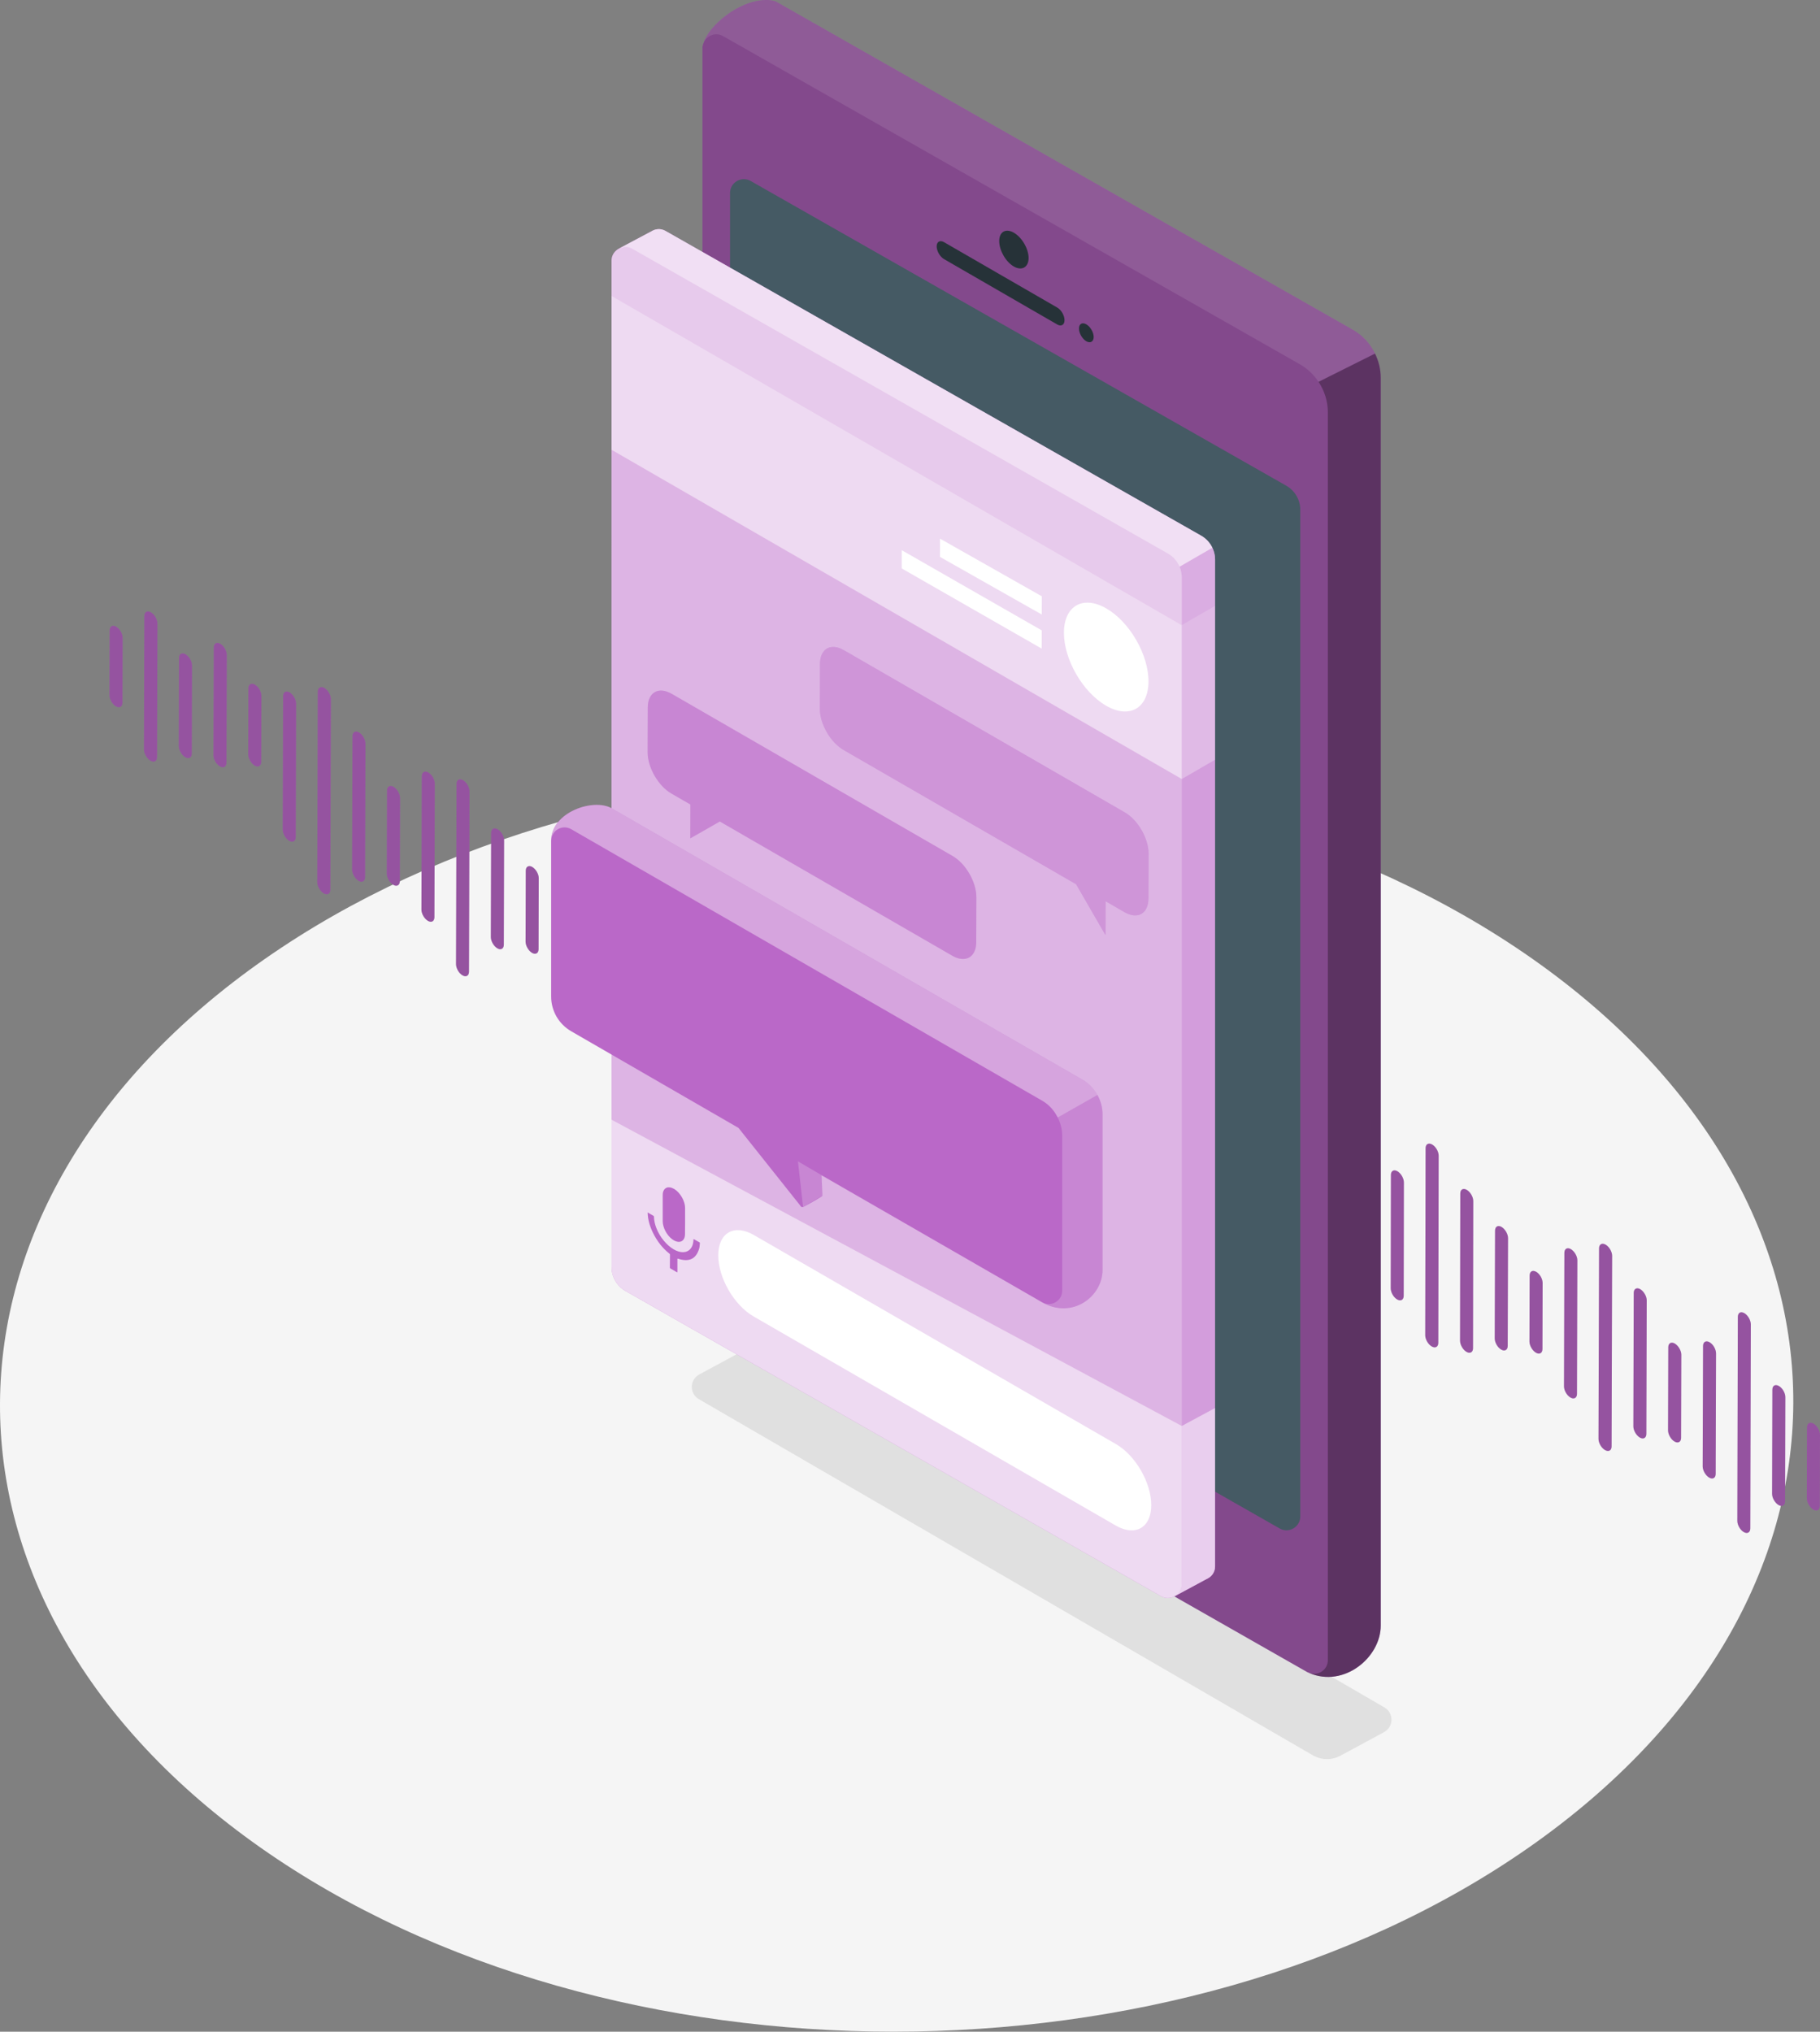 <?xml version="1.0" encoding="UTF-8"?><svg xmlns="http://www.w3.org/2000/svg" viewBox="0 0 395.14 441.07"><rect x="0" y="0" width="395.14" height="441.07" fill="#808080" stroke="none"/><g id="Floor"><path d="m57.47,208.2c76.27-53.27,199.53-53.27,275.3,0,75.78,53.28,75.38,139.64-.89,192.91-76.28,53.27-199.53,53.27-275.31,0-75.78-53.27-75.37-139.64.9-192.91Z" fill="#f5f5f5"/></g><g id="Shadows"><path d="m300.48,376.04l-9.46,5.11c-1.88,1.02-4.15.98-6-.09l-133.29-77.31c-2.08-1.2-2.03-4.22.08-5.36l12.49-6.75,136.27,79.03c2.08,1.2,2.03,4.22-.08,5.36Z" fill="#e0e0e0"/></g><g id="Device"><path d="m152.83,9.14h0c.91-3.2,7.39-9.27,13.84-9.14.23,0,1.39.12,1.81.35l125.24,71.25c2.13,1.21,3.77,3.03,4.81,5.16.79,1.61,1.24,3.4,1.24,5.25v270.9c0,6.9-7.96,13.49-15.43,10.32-.02,0-.03-.03-.05-.04-.16-.06-.32-.1-.48-.19l-125.25-71.37c-3.74-2.13-6.05-6.1-6.05-10.41V10.45c0-.48.13-.91.32-1.31Z" fill="#ba68c8"/><path d="m152.83,9.14h0c.91-3.2,7.39-9.27,13.84-9.14.23,0,1.39.12,1.81.35l125.24,71.25c2.13,1.21,3.77,3.03,4.81,5.16.79,1.61,1.24,3.4,1.24,5.25v270.9c0,6.9-7.96,13.49-15.43,10.32-.02,0-.03-.03-.05-.04-.16-.06-.32-.1-.48-.19l-125.25-71.37c-3.74-2.13-6.05-6.1-6.05-10.41V10.45c0-.48.13-.91.32-1.31Z" opacity=".3"/><path d="m282.3,110.66c0-2.15-1.16-4.14-3.03-5.21l-116.29-66.16c-2-1.14-4.48.31-4.48,2.6v218.45c0,2.15,1.16,4.14,3.03,5.21l116.29,66.27c2,1.14,4.48-.3,4.48-2.6V110.66Z" fill="#455a64"/><path d="m299.77,82.02v270.9c0,6.9-7.96,13.49-15.43,10.32-.02,0-.03-.03-.05-.04,1.89.69,4-.68,4-2.8V89.51c0-2.4-.74-4.68-2.02-6.62l12.26-6.13c.79,1.61,1.24,3.4,1.24,5.25Z" opacity=".3"/><path d="m166.66,0c.23,0,1.39.12,1.81.35l125.24,71.25c2.13,1.21,3.77,3.03,4.81,5.16l-12.26,6.13c-1.02-1.54-2.38-2.85-4.03-3.8L156.99,7.84c-1.58-.9-3.44-.17-4.16,1.3h0c.91-3.2,7.39-9.27,13.84-9.14Z" fill="#fff" opacity=".1"/><path d="m204.97,52.58c-.88-.51-1.61-.11-1.61.9,0,1.01.72,2.27,1.6,2.77l24.57,14.19c.88.51,1.59.08,1.59-.93,0-1.01-.7-2.23-1.58-2.74l-24.57-14.19Z" fill="#263238"/><path d="m235.85,70.41c-.88-.51-1.59-.1-1.59.91,0,1.01.7,2.25,1.58,2.76.88.51,1.61.09,1.61-.92,0-1.01-.72-2.24-1.6-2.75Z" fill="#263238"/><path d="m220.12,50.52c-1.76-1.01-3.18-.21-3.18,1.81,0,2.02,1.4,4.5,3.16,5.52,1.76,1.01,3.21.18,3.22-1.83,0-2.02-1.44-4.48-3.2-5.5Z" fill="#263238"/><path d="m220.11,305.55c-3.58-2.07-6.47-.42-6.48,3.69-.01,4.11,2.86,9.17,6.44,11.24,3.58,2.07,6.55.38,6.56-3.74.01-4.11-2.94-9.13-6.51-11.19Z" fill="#263238"/></g><g id="Screen"><path d="m134.48,53.92h-.02s6.77-3.6,6.77-3.6v.03c.9-.67,2.14-.85,3.25-.22l116.29,66.16c1.87,1.06,3.03,3.05,3.03,5.21v10.02s0,208.53,0,208.53c0,1.33-.83,2.35-1.91,2.77h.02s-6.82,3.68-6.82,3.68c0,0-.02,0-.03.02-.03.02-.07.03-.11.05-.85.44-1.91.5-2.86-.04l-116.29-66.27c-1.87-1.06-3.03-3.06-3.03-5.21V64.23s0-7.63,0-7.63c0-1.24.73-2.21,1.71-2.68Z" fill="#ba68c8"/><path d="m132.78,64.23v-7.63c0-1.24.73-2.21,1.71-2.68h-.02s6.77-3.6,6.77-3.6v.03c.9-.67,2.14-.85,3.25-.22l116.29,66.16c1.87,1.06,3.03,3.05,3.03,5.21v10.02s-7.23,4.18-7.23,4.18l-123.79-71.47Z" fill="#fff" opacity=".3"/><path d="m134.48,53.92h-.02s6.77-3.6,6.77-3.6v.03c.9-.67,2.14-.85,3.25-.22l116.29,66.16c1.87,1.06,3.03,3.05,3.03,5.21v218.55c0,1.33-.83,2.35-1.91,2.77h.02s-6.82,3.68-6.82,3.68c0,0-.02,0-.03.02-.03.02-.07.03-.11.05-.85.44-1.91.5-2.86-.04l-116.29-66.27c-1.87-1.06-3.03-3.06-3.03-5.21V56.6c0-1.24.73-2.21,1.71-2.68Z" fill="#fff" opacity=".5"/><path d="m263.81,121.5v218.55c0,1.33-.83,2.35-1.91,2.77h.02s-6.82,3.68-6.82,3.68c.86-.51,1.48-1.44,1.48-2.58V125.36c0-.82-.17-1.61-.48-2.34l7.11-4.11c.38.79.6,1.67.6,2.58Z" fill="#ba68c8" opacity=".3"/><path d="m141.24,50.32v.03c.9-.67,2.14-.85,3.25-.22l116.29,66.16c1.08.61,1.91,1.54,2.43,2.63l-7.11,4.11c-.5-1.19-1.39-2.21-2.55-2.87l-116.29-66.16c-.92-.52-1.94-.48-2.77-.08h-.02s6.77-3.6,6.77-3.6Z" fill="#fff" opacity=".4"/><polygon points="132.78 64.23 256.57 135.7 256.57 169.12 132.78 97.65 132.78 64.23" fill="#fff" opacity=".5"/><polygon points="263.8 164.93 256.58 169.12 256.57 135.7 263.81 131.52 263.8 164.93" fill="#fff" opacity=".3"/><path d="m183.22,141.16c-2.86-1.65-5.18-.32-5.19,2.97l-.03,9.75c0,3.28,2.3,7.29,5.16,8.94l50.47,29.14,6.38,11.04.02-7.35,4.1,2.37c2.87,1.65,5.19.33,5.2-2.96l.03-9.75c0-3.28-2.3-7.3-5.17-8.95l-60.97-35.2Z" fill="#ba68c8"/><g opacity=".3"><path d="m183.22,141.16c-2.86-1.65-5.18-.32-5.19,2.97l-.03,9.75c0,3.28,2.3,7.29,5.16,8.94l50.47,29.14,6.38,11.04.02-7.35,4.1,2.37c2.87,1.65,5.19.33,5.2-2.96l.03-9.75c0-3.28-2.3-7.3-5.17-8.95l-60.97-35.2Z" fill="#fff"/></g><path d="m145.84,150.63c-2.86-1.65-5.19-.33-5.2,2.96l-.03,9.74c0,3.29,2.31,7.3,5.17,8.95l4.11,2.37-.02,7.35,6.41-3.66,50.47,29.14c2.87,1.65,5.19.33,5.2-2.96l.03-9.74c0-3.29-2.3-7.3-5.17-8.95l-60.97-35.2Z" fill="#ba68c8"/><g opacity=".2"><path d="m145.84,150.63c-2.86-1.65-5.19-.33-5.2,2.96l-.03,9.74c0,3.29,2.31,7.3,5.17,8.95l4.11,2.37-.02,7.35,6.41-3.66,50.47,29.14c2.87,1.65,5.19.33,5.2-2.96l.03-9.74c0-3.29-2.3-7.3-5.17-8.95l-60.97-35.2Z" fill="#fff"/></g><path d="m240.14,153.2c-5.07-2.93-9.17-10.03-9.15-15.86.02-5.82,4.14-8.18,9.21-5.25,5.07,2.93,9.17,10.04,9.15,15.86-.02,5.83-4.14,8.18-9.21,5.25Z" fill="#fff"/><polygon points="204.09 116.94 226.19 129.45 226.18 133.41 204.08 120.9 204.09 116.94" fill="#fff"/><polygon points="226.17 136.85 226.16 140.81 195.77 123.4 195.77 119.44 226.17 136.85" fill="#fff"/><path d="m256.57,309.56v34.35c0,1.14-.62,2.08-1.48,2.58,0,0-.02,0-.03.02-.03.02-.07.03-.11.05-.85.44-1.91.5-2.86-.04l-116.29-66.27c-1.87-1.06-3.03-3.06-3.03-5.21v-31.96s123.79,66.48,123.79,66.48Z" fill="#fff" opacity=".5"/><path d="m255.09,346.5c.86-.51,1.48-1.44,1.48-2.58v-34.35s7.23-3.89,7.23-3.89v34.37c0,1.33-.83,2.35-1.91,2.77h.02s-6.82,3.68-6.82,3.68Z" fill="#fff" opacity=".5"/><path d="m163.66,268.11c-4.25-2.45-7.71-.49-7.72,4.4-.01,4.88,3.42,10.83,7.67,13.28l78.62,45.39c4.25,2.45,7.71.48,7.72-4.4.01-4.89-3.42-10.83-7.67-13.28l-78.62-45.39Z" fill="#fff"/><path d="m146.32,258.09c-1.2-.69-2.23-.29-2.42.98-.02.15-.02.3-.02.46,0,.94,0,1.87,0,2.81,0,.92,0,1.84,0,2.77.01,1.39.88,3.04,2.04,3.91.12.09.25.17.37.24,1.31.76,2.42.2,2.43-1.34.02-1.88.03-3.78.02-5.68,0-1.45-1-3.23-2.25-4.05-.05-.03-.1-.06-.15-.09Z" fill="#ba68c8"/><path d="m140.76,263.27c-.13-.08-.15-.03-.14.1.04,1.36.42,2.77,1.13,4.23.92,1.89,2.13,3.41,3.6,4.57.1.08.12.13.11.23-.01.91,0,1.83-.02,2.74,0,.13.02.19.15.26.22.12.45.25.67.38.22.13.44.26.66.39.12.07.15.04.15-.09,0-.45,0-.91,0-1.36,0-.46,0-.92,0-1.38,0-.11.03-.12.12-.09,2.35.78,3.92.12,4.6-2.17.1-.35.13-.76.16-1.17,0-.11-.01-.17-.13-.23-.19-.1-.38-.21-.57-.32-.19-.11-.38-.22-.57-.33-.08-.05-.12-.05-.12.05-.06,2.3-1.53,3.14-3.29,2.6-.33-.1-.67-.25-1-.45-1.53-.89-3.01-2.66-3.77-4.63-.33-.85-.5-1.67-.52-2.44,0-.12-.02-.17-.13-.23-.18-.1-.37-.21-.55-.31-.18-.11-.37-.22-.55-.33Z" fill="#ba68c8"/></g><g id="Speech_bubble"><path d="m25.22,136.05c.77.45,1.41,1.54,1.41,2.43l-.04,14.06c0,.89-.64,1.25-1.41.81-.79-.45-1.41-1.54-1.41-2.43l.04-14.06c0-.89.63-1.26,1.41-.81Z" fill="#ba68c8"/><path d="m32.76,132.93c.79.45,1.42,1.55,1.42,2.44l-.08,28.98c0,.89-.64,1.25-1.43.8-.77-.45-1.41-1.54-1.41-2.43l.08-28.98c0-.89.64-1.25,1.41-.81Z" fill="#ba68c8"/><path d="m40.28,142.04c.77.45,1.41,1.53,1.41,2.43l-.05,19.12c0,.89-.64,1.25-1.41.81-.77-.45-1.41-1.54-1.41-2.43l.05-19.12c0-.91.64-1.25,1.41-.81Z" fill="#ba68c8"/><path d="m47.83,139.76c.77.45,1.41,1.54,1.41,2.43l-.07,23.39c0,.89-.64,1.25-1.41.81-.79-.45-1.41-1.54-1.41-2.43l.07-23.39c0-.89.63-1.26,1.41-.81Z" fill="#ba68c8"/><path d="m55.34,148.63c.79.45,1.41,1.54,1.41,2.45l-.04,14.32c0,.89-.63,1.26-1.41.81-.77-.45-1.41-1.54-1.41-2.43l.04-14.32c0-.91.64-1.27,1.41-.82Z" fill="#ba68c8"/><path d="m62.88,150.32c.77.45,1.41,1.54,1.41,2.43l-.08,28.98c0,.89-.64,1.25-1.41.81-.79-.45-1.41-1.54-1.41-2.43l.08-28.98c0-.89.63-1.26,1.41-.81Z" fill="#ba68c8"/><path d="m70.42,149.35c.79.45,1.42,1.55,1.42,2.44l-.12,41.36c0,.91-.64,1.25-1.43.8-.77-.45-1.41-1.53-1.41-2.43l.12-41.36c0-.89.64-1.25,1.41-.81Z" fill="#ba68c8"/><path d="m77.94,159.01c.77.45,1.41,1.54,1.41,2.43l-.08,28.98c0,.89-.64,1.25-1.41.81-.77-.45-1.41-1.54-1.41-2.43l.08-28.98c0-.89.64-1.25,1.41-.81Z" fill="#ba68c8"/><path d="m85.45,170.82c.77.45,1.41,1.54,1.41,2.43l-.05,18.04c0,.89-.64,1.25-1.41.81-.79-.45-1.42-1.55-1.42-2.44l.05-18.04c0-.89.64-1.25,1.43-.8Z" fill="#ba68c8"/><path d="m92.99,167.7c.79.45,1.41,1.54,1.41,2.43l-.08,28.98c0,.89-.63,1.26-1.41.81-.77-.45-1.41-1.54-1.41-2.43l.08-28.98c0-.89.64-1.25,1.41-.81Z" fill="#ba68c8"/><path d="m108.04,180.03c.79.45,1.41,1.53,1.41,2.43l-.06,22.61c0,.89-.63,1.26-1.41.81-.77-.45-1.41-1.54-1.41-2.43l.06-22.61c0-.91.64-1.25,1.41-.81Z" fill="#ba68c8"/><path d="m100.53,169.37c.77.45,1.41,1.54,1.41,2.45l-.11,39.12c0,.89-.64,1.25-1.41.81-.79-.45-1.41-1.54-1.41-2.43l.11-39.12c0-.91.63-1.28,1.41-.82Z" fill="#ba68c8"/><path d="m115.56,188.21c.77.45,1.41,1.54,1.41,2.43l-.04,15.42c0,.89-.64,1.25-1.41.81-.77-.45-1.41-1.54-1.41-2.43l.04-15.42c0-.89.64-1.25,1.41-.81Z" fill="#ba68c8"/><g opacity=".2"><path d="m25.22,136.05c.77.45,1.41,1.54,1.41,2.43l-.04,14.06c0,.89-.64,1.25-1.41.81-.79-.45-1.41-1.54-1.41-2.43l.04-14.06c0-.89.63-1.26,1.41-.81Z"/><path d="m32.76,132.93c.79.45,1.42,1.55,1.42,2.44l-.08,28.98c0,.89-.64,1.25-1.43.8-.77-.45-1.41-1.54-1.41-2.43l.08-28.98c0-.89.64-1.25,1.41-.81Z"/><path d="m40.28,142.04c.77.45,1.41,1.53,1.41,2.43l-.05,19.12c0,.89-.64,1.25-1.41.81-.77-.45-1.41-1.54-1.41-2.43l.05-19.12c0-.91.64-1.25,1.41-.81Z"/><path d="m47.83,139.76c.77.45,1.41,1.54,1.41,2.43l-.07,23.39c0,.89-.64,1.25-1.41.81-.79-.45-1.41-1.54-1.41-2.43l.07-23.39c0-.89.63-1.26,1.41-.81Z"/><path d="m55.34,148.63c.79.45,1.41,1.54,1.41,2.45l-.04,14.32c0,.89-.63,1.26-1.41.81-.77-.45-1.41-1.54-1.41-2.43l.04-14.32c0-.91.64-1.27,1.41-.82Z"/><path d="m62.88,150.32c.77.45,1.41,1.54,1.41,2.43l-.08,28.98c0,.89-.64,1.25-1.41.81-.79-.45-1.41-1.54-1.41-2.43l.08-28.98c0-.89.63-1.26,1.41-.81Z"/><path d="m70.42,149.35c.79.45,1.42,1.55,1.42,2.44l-.12,41.36c0,.91-.64,1.25-1.43.8-.77-.45-1.41-1.53-1.41-2.43l.12-41.36c0-.89.64-1.25,1.41-.81Z"/><path d="m77.94,159.01c.77.45,1.41,1.54,1.41,2.43l-.08,28.98c0,.89-.64,1.25-1.41.81-.77-.45-1.41-1.54-1.41-2.43l.08-28.98c0-.89.64-1.25,1.41-.81Z"/><path d="m85.45,170.82c.77.45,1.41,1.54,1.41,2.43l-.05,18.04c0,.89-.64,1.25-1.41.81-.79-.45-1.42-1.55-1.42-2.44l.05-18.04c0-.89.64-1.25,1.43-.8Z"/><path d="m92.99,167.7c.79.45,1.41,1.54,1.41,2.43l-.08,28.98c0,.89-.63,1.26-1.41.81-.77-.45-1.41-1.54-1.41-2.43l.08-28.98c0-.89.64-1.25,1.41-.81Z"/><path d="m108.04,180.03c.79.45,1.41,1.53,1.41,2.43l-.06,22.61c0,.89-.63,1.26-1.41.81-.77-.45-1.41-1.54-1.41-2.43l.06-22.61c0-.91.64-1.25,1.41-.81Z"/><path d="m100.53,169.37c.77.45,1.41,1.54,1.41,2.45l-.11,39.12c0,.89-.64,1.25-1.41.81-.79-.45-1.41-1.54-1.41-2.43l.11-39.12c0-.91.63-1.28,1.41-.82Z"/><path d="m115.56,188.21c.77.45,1.41,1.54,1.41,2.43l-.04,15.42c0,.89-.64,1.25-1.41.81-.77-.45-1.41-1.54-1.41-2.43l.04-15.42c0-.89.64-1.25,1.41-.81Z"/></g><path d="m303.39,254.27c.77.45,1.41,1.54,1.41,2.43l-.04,24.6c0,.89-.64,1.25-1.41.81-.79-.45-1.41-1.54-1.41-2.43l.04-24.6c0-.89.63-1.26,1.41-.81Z" fill="#ba68c8"/><path d="m310.93,248.46c.79.45,1.42,1.55,1.42,2.44l-.08,40.61c0,.89-.64,1.25-1.43.8-.77-.45-1.41-1.54-1.41-2.43l.08-40.61c0-.89.64-1.25,1.41-.81Z" fill="#ba68c8"/><path d="m318.45,258.31c.77.45,1.41,1.53,1.41,2.43l-.05,31.94c0,.89-.64,1.25-1.41.81s-1.41-1.54-1.41-2.43l.05-31.94c0-.91.64-1.25,1.41-.81Z" fill="#ba68c8"/><path d="m326,266.36c.77.45,1.41,1.54,1.41,2.43l-.07,23.39c0,.89-.64,1.25-1.41.81-.79-.45-1.41-1.54-1.41-2.43l.07-23.39c0-.89.63-1.26,1.41-.81Z" fill="#ba68c8"/><path d="m333.51,276.09c.79.45,1.41,1.54,1.41,2.45l-.04,14.32c0,.89-.63,1.26-1.41.81-.77-.45-1.41-1.54-1.41-2.43l.04-14.32c0-.91.64-1.27,1.41-.82Z" fill="#ba68c8"/><path d="m341.05,271.18c.78.45,1.41,1.54,1.41,2.43l-.08,28.98c0,.89-.64,1.25-1.41.81-.79-.45-1.41-1.54-1.41-2.43l.08-28.98c0-.89.63-1.26,1.41-.81Z" fill="#ba68c8"/><path d="m348.59,270.2c.79.45,1.42,1.55,1.42,2.44l-.12,41.36c0,.91-.64,1.25-1.43.8-.78-.45-1.41-1.53-1.41-2.43l.12-41.36c0-.89.64-1.25,1.41-.81Z" fill="#ba68c8"/><path d="m356.11,279.87c.77.45,1.41,1.54,1.41,2.43l-.08,28.98c0,.89-.64,1.25-1.41.81-.77-.45-1.41-1.54-1.41-2.43l.08-28.98c0-.89.64-1.25,1.41-.81Z" fill="#ba68c8"/><path d="m363.62,291.68c.77.45,1.41,1.54,1.41,2.43l-.05,18.04c0,.89-.64,1.25-1.41.81-.79-.45-1.42-1.55-1.42-2.44l.05-18.04c0-.89.64-1.25,1.43-.8Z" fill="#ba68c8"/><path d="m371.16,291.39c.79.45,1.41,1.54,1.41,2.43l-.08,26.15c0,.89-.63,1.26-1.41.81-.77-.45-1.41-1.54-1.41-2.43l.08-26.15c0-.89.64-1.25,1.41-.81Z" fill="#ba68c8"/><path d="m386.21,300.89c.79.45,1.41,1.53,1.41,2.43l-.06,22.61c0,.89-.63,1.26-1.41.81-.78-.45-1.41-1.54-1.41-2.43l.06-22.61c0-.91.64-1.25,1.41-.81Z" fill="#ba68c8"/><path d="m378.71,285.07c.77.45,1.41,1.54,1.41,2.45l-.11,44.28c0,.89-.64,1.25-1.41.81-.79-.45-1.41-1.54-1.41-2.43l.11-44.28c0-.91.63-1.28,1.41-.82Z" fill="#ba68c8"/><path d="m393.73,309.06c.77.45,1.41,1.54,1.41,2.43l-.04,15.42c0,.89-.64,1.25-1.41.81-.77-.45-1.41-1.54-1.41-2.43l.04-15.42c0-.89.64-1.25,1.41-.81Z" fill="#ba68c8"/><g opacity=".2"><path d="m303.39,254.27c.77.45,1.41,1.54,1.41,2.43l-.04,24.6c0,.89-.64,1.25-1.41.81-.79-.45-1.41-1.54-1.41-2.43l.04-24.6c0-.89.63-1.26,1.41-.81Z"/><path d="m310.93,248.46c.79.45,1.42,1.55,1.42,2.44l-.08,40.61c0,.89-.64,1.25-1.43.8-.77-.45-1.41-1.54-1.41-2.43l.08-40.61c0-.89.64-1.25,1.41-.81Z"/><path d="m318.45,258.31c.77.45,1.41,1.53,1.41,2.43l-.05,31.94c0,.89-.64,1.25-1.41.81s-1.41-1.54-1.41-2.43l.05-31.94c0-.91.64-1.25,1.41-.81Z"/><path d="m326,266.36c.77.45,1.41,1.54,1.41,2.43l-.07,23.39c0,.89-.64,1.25-1.41.81-.79-.45-1.41-1.54-1.41-2.43l.07-23.39c0-.89.63-1.26,1.41-.81Z"/><path d="m333.51,276.09c.79.45,1.41,1.54,1.41,2.45l-.04,14.32c0,.89-.63,1.26-1.41.81-.77-.45-1.41-1.54-1.41-2.43l.04-14.32c0-.91.64-1.27,1.41-.82Z"/><path d="m341.05,271.18c.78.45,1.41,1.54,1.41,2.43l-.08,28.98c0,.89-.64,1.25-1.41.81-.79-.45-1.41-1.54-1.41-2.43l.08-28.98c0-.89.63-1.26,1.41-.81Z"/><path d="m348.59,270.2c.79.45,1.42,1.55,1.42,2.44l-.12,41.36c0,.91-.64,1.25-1.43.8-.78-.45-1.41-1.53-1.41-2.43l.12-41.36c0-.89.64-1.25,1.41-.81Z"/><path d="m356.11,279.87c.77.45,1.41,1.54,1.41,2.43l-.08,28.98c0,.89-.64,1.25-1.41.81-.77-.45-1.41-1.54-1.41-2.43l.08-28.98c0-.89.64-1.25,1.41-.81Z"/><path d="m363.62,291.68c.77.45,1.41,1.54,1.41,2.43l-.05,18.04c0,.89-.64,1.25-1.41.81-.79-.45-1.42-1.55-1.42-2.44l.05-18.04c0-.89.64-1.25,1.43-.8Z"/><path d="m371.16,291.39c.79.45,1.41,1.54,1.41,2.43l-.08,26.15c0,.89-.63,1.26-1.41.81-.77-.45-1.41-1.54-1.41-2.43l.08-26.15c0-.89.64-1.25,1.41-.81Z"/><path d="m386.21,300.89c.79.45,1.41,1.53,1.41,2.43l-.06,22.61c0,.89-.63,1.26-1.41.81-.78-.45-1.41-1.54-1.41-2.43l.06-22.61c0-.91.64-1.25,1.41-.81Z"/><path d="m378.71,285.07c.77.45,1.41,1.54,1.41,2.45l-.11,44.28c0,.89-.64,1.25-1.41.81-.79-.45-1.41-1.54-1.41-2.43l.11-44.28c0-.91.63-1.28,1.41-.82Z"/><path d="m393.73,309.06c.77.45,1.41,1.54,1.41,2.43l-.04,15.42c0,.89-.64,1.25-1.41.81-.77-.45-1.41-1.54-1.41-2.43l.04-15.42c0-.89.64-1.25,1.41-.81Z"/></g><path d="m132.77,175.46l102.25,58.94c1.38.79,2.48,1.94,3.23,3.28.72,1.28,1.13,2.73,1.13,4.25v33.74c0,5.82-6.59,10.78-13.11,7.06l-47.9-27.59.19,4.44s-.07.07-.11.1v.02s-.05.04-.08.05c0,0-.01.01-.02.01-1.27.84-3.51,2.04-4.01,2.3v-.03c-.22.07-.49-.03-.58-.29l-13.43-16.88h0l-36.3-20.97c-2.7-1.55-4.37-4.42-4.37-7.53v-33.84c0-6.26,9.22-9.29,13.11-7.05Z" fill="#ba68c8"/><polygon points="178.38 255.13 173.24 252.12 174.36 262.03 178.57 259.58 178.38 255.13" fill="#fff" opacity=".2"/><path d="m227.3,239.66s0,0,0,0h0Z" fill="none"/><path d="m229.63,242.58c-.56-1.11-1.34-2.12-2.32-2.91,0,0,0,0,0,0-.33-.26-.68-.51-1.05-.72l-102.25-58.94c-1.93-1.11-4.33.29-4.33,2.51,0-6.26,9.22-9.29,13.11-7.05l102.25,58.94c1.38.79,2.48,1.94,3.23,3.28l-8.63,4.9Z" fill="#fff" opacity=".4"/><path d="m230.61,280.21v-33.74c0-.35-.02-.69-.07-1.03-.13-1.01-.46-1.97-.91-2.87l8.63-4.9c.72,1.28,1.13,2.73,1.13,4.25v33.74c0,5.82-6.59,10.78-13.11,7.06,1.93,1.1,4.33-.29,4.33-2.51Z" fill="#fff" opacity=".2"/></g></svg>